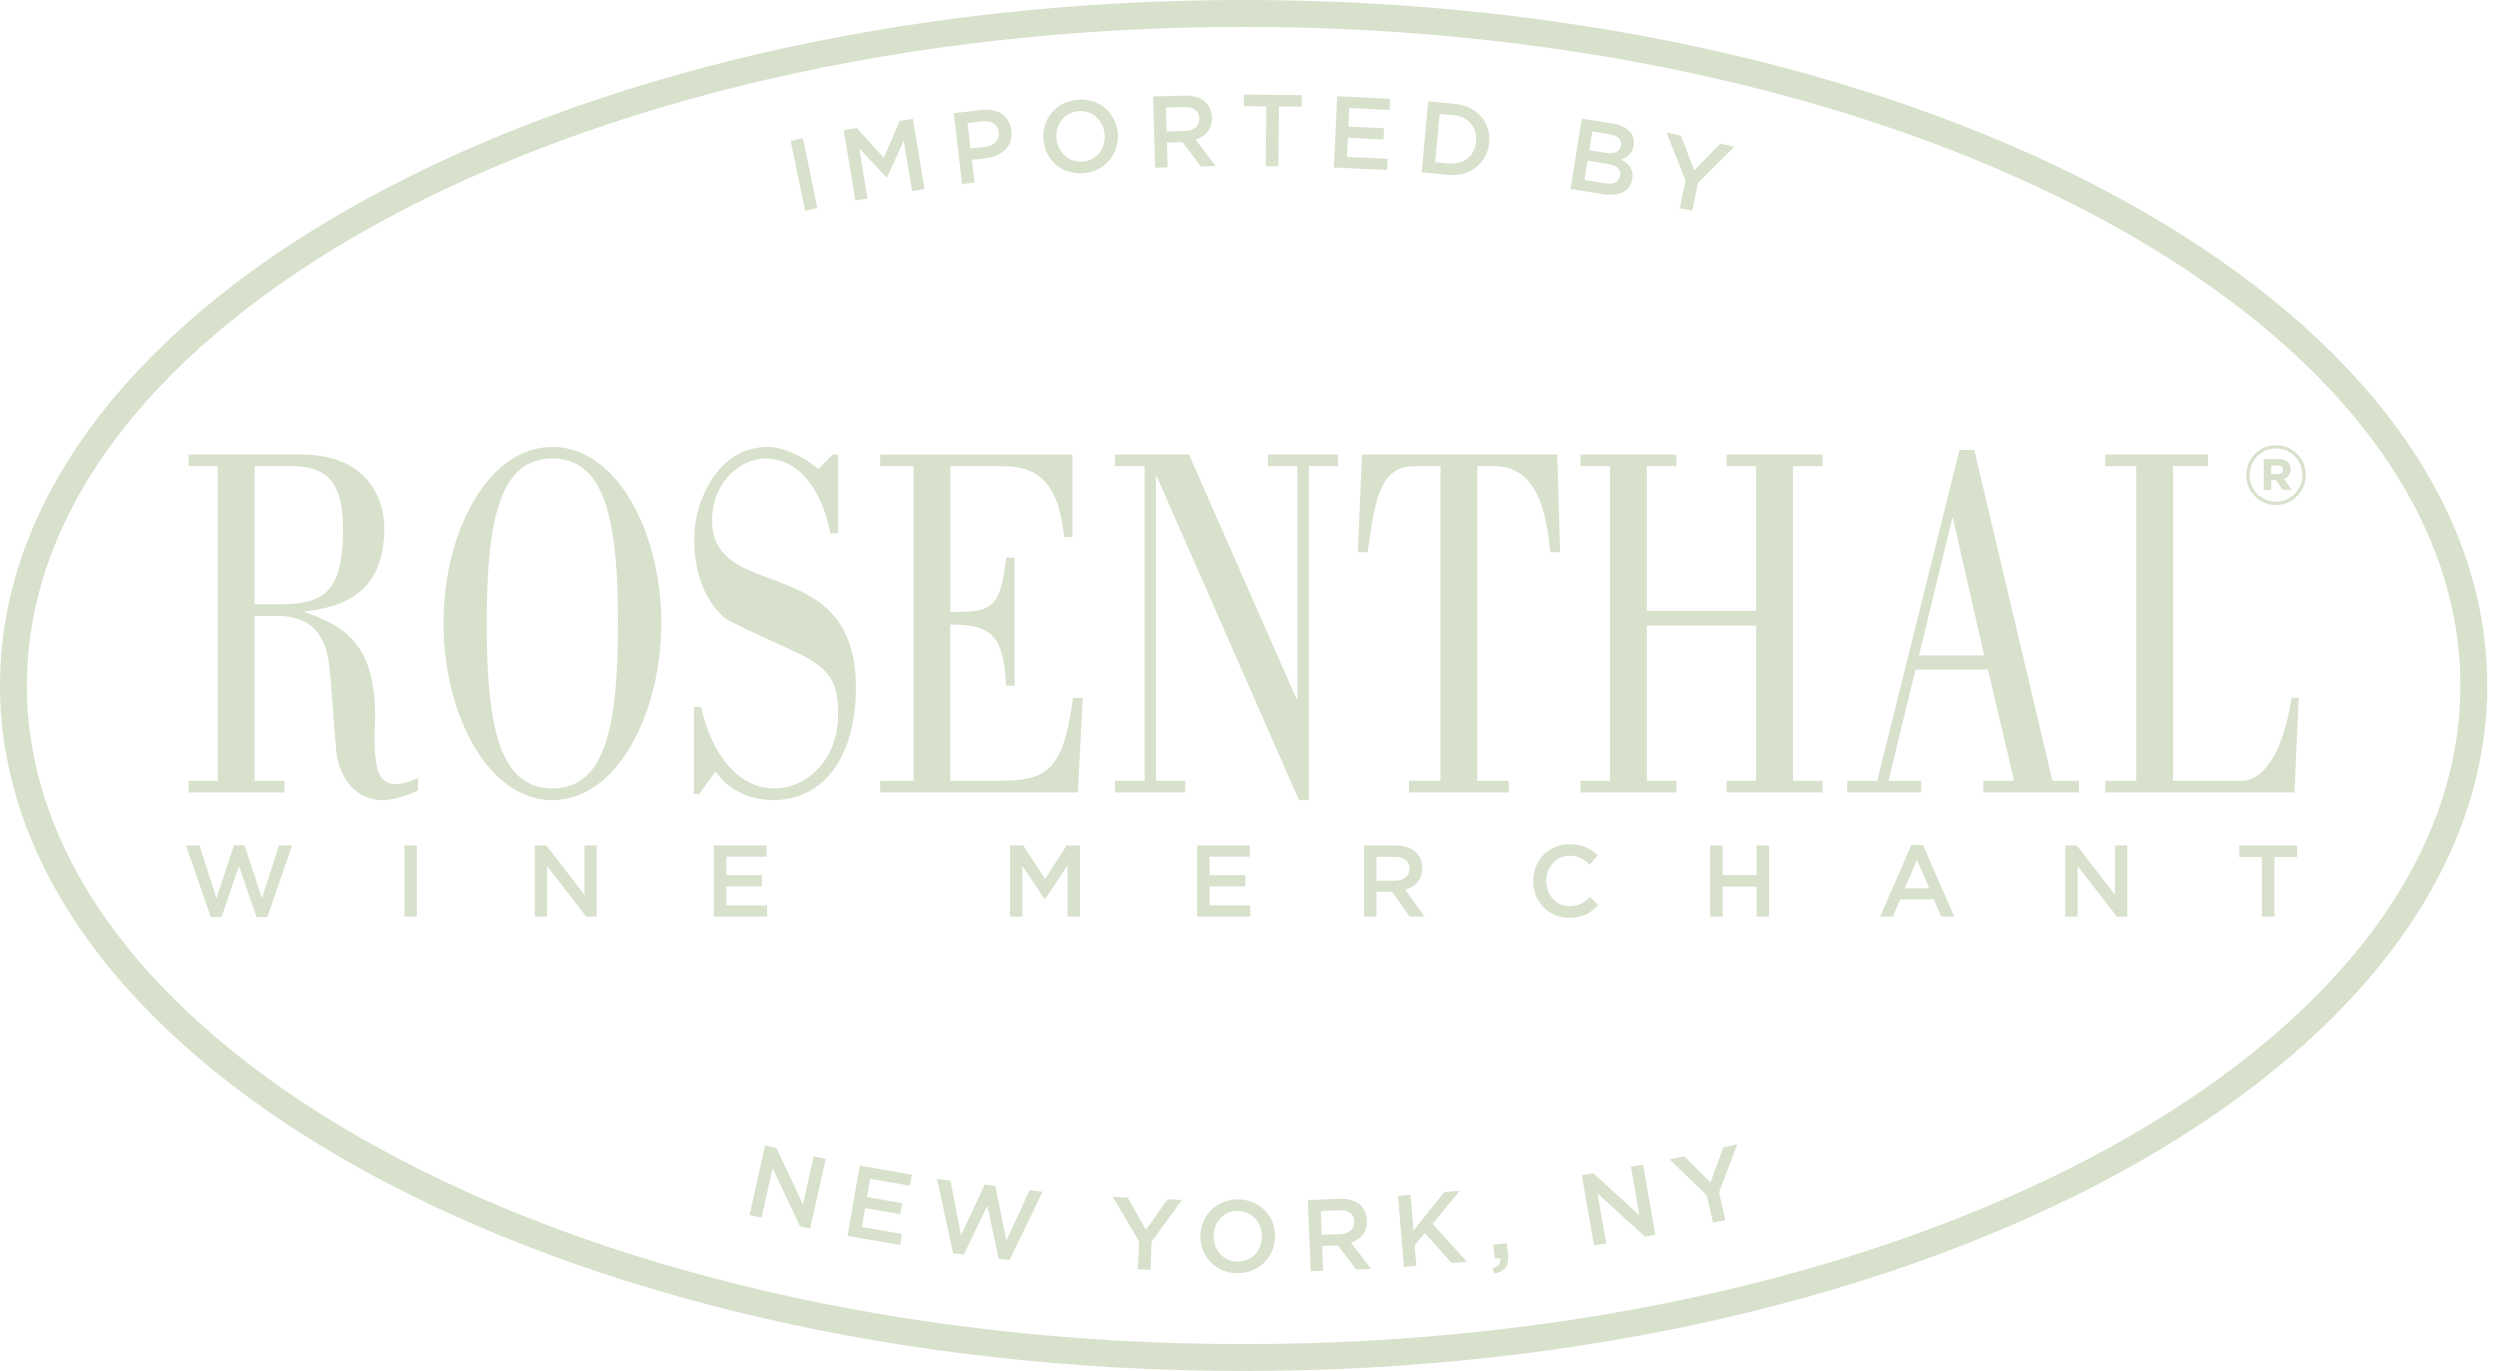 <?xml version="1.0" encoding="UTF-8"?> <svg xmlns="http://www.w3.org/2000/svg" width="186" height="102" viewBox="0 0 186 102"><g id="Symbols" stroke="none" stroke-width="1" fill="none" fill-rule="evenodd"><g id="footer" transform="translate(-1196 -136)"><g id="logo-rosenthal" transform="translate(1197 137)"><path d="M183.05 50c0 27.614-40.976 50-91.525 50C40.977 100 0 77.614 0 50S40.977 0 91.525 0c50.549 0 91.526 22.386 91.526 50z" id="Stroke-1" stroke="#D8E1CC" stroke-width="2"></path><path d="M168.462 34.27c.255 0 .395-.127.395-.317 0-.204-.153-.318-.395-.318h-.483v.636h.483zm-1.042-1.118h1.081c.534 0 .928.241.928.763 0 .368-.203.61-.509.711l.585.827h-.674l-.496-.725h-.356v.725h-.559v-2.301zm2.873 1.195v-.013c0-1.08-.839-1.97-1.958-1.97-1.105 0-1.957.902-1.957 1.983v.012c0 1.081.84 1.97 1.957 1.97 1.107 0 1.958-.902 1.958-1.982zm-4.17.012v-.012c0-1.208.98-2.225 2.212-2.225a2.205 2.205 0 012.212 2.212v.013c0 1.207-.979 2.224-2.212 2.224a2.206 2.206 0 01-2.212-2.212zm-10.496 23.602v-.866h2.31v-23.41h-2.31v-.865h7.649v.866h-2.599v23.41h5.055c2.314 0 3.416-3.765 3.751-6.173h.538l-.314 7.038h-14.08zm-19.195 0v-.866h2.229l6.126-24.613h1.1l5.813 24.613h1.974v.866h-7.11v-.866h2.287l-1.948-8.28h-5.39l-2.009 8.28h2.434v.866h-5.506zm10.187-10.2l-2.314-10.2h-.056l-2.479 10.2h4.85zm-16.962-3.313V33.684h-2.199v-.866h7.141v.866h-2.202v23.409h2.202v.866h-7.14v-.866h2.198V45.54h-8.13v11.553h2.202v.866h-7.137v-.866h2.195V33.684h-2.195v-.866h7.137v.866h-2.203v10.764h8.13zM103.829 57.96v-.866h2.344v-23.41h-1.92c-2.686 0-2.963 2.672-3.5 6.398h-.732l.31-7.263h14.532l.202 7.263h-.736c-.306-3.574-1.243-6.397-4.173-6.397h-1.247v23.41h2.345v.865h-7.425zM84.155 33.684h-2.199v-.865h5.504l8.014 18.215h.056v-17.35h-2.199v-.865h5.223v.865h-2.176v24.84h-.736L85.06 34.438h-.056v22.656h2.177v.866h-5.225v-.866h2.2v-23.41zm-19.67 24.277v-.866h2.484v-23.41h-2.485v-.865h14.31v6.135h-.622c-.481-4.48-2.227-5.27-4.796-5.27h-3.672v10.84c2.85 0 3.755-.039 4.15-4.028h.625v9.522h-.626c-.17-4.027-1.355-4.516-4.15-4.554v11.63h3.416c3.727 0 4.971-.602 5.707-6.172h.732l-.368 7.038H64.484zm-13.466.111h-.396v-6.474h.537c.762 3.425 2.71 6.059 5.447 6.059 2.427 0 4.742-2.145 4.742-5.457 0-2.221-.394-3.235-2.567-4.404-1.043-.525-5.418-2.446-5.845-2.824-1.635-1.353-2.283-3.649-2.283-5.757 0-1.542.338-2.86 1.152-4.289.853-1.468 2.239-2.672 4.38-2.672 1.295 0 3.131 1.09 3.695 1.656l1.074-1.092h.394v5.87h-.562c-.621-3.122-2.285-5.568-4.803-5.568-1.919 0-4.005 1.768-4.005 4.59 0 6.249 10.7 2.222 10.7 12.458 0 5.156-2.428 8.355-6.125 8.355-1.585 0-3.164-.564-4.322-2.107l-1.213 1.656zM31.996 45.353c0-6.661 3.247-13.096 8.102-13.096 4.852 0 8.102 6.435 8.102 13.096 0 6.662-3.25 13.172-8.102 13.172-4.855 0-8.102-6.51-8.102-13.172zm12.983.037c0-7.79-.984-12.27-4.881-12.27-3.9 0-4.884 4.48-4.884 12.27 0 7.753.984 12.268 4.884 12.268 3.897 0 4.88-4.515 4.88-12.268zm-31.95 12.571v-.866h2.174v-23.41H13.03v-.867h8.323c5.42 0 6.236 3.8 6.236 5.497 0 4.929-3.241 5.87-5.898 6.171v.075c3.248 1.093 5.45 2.672 5.196 8.62-.083 1.806.086 3.498.702 3.876.54.489 1.585.264 2.515-.188v.94c-.961.452-1.776.678-2.515.716-2 .038-3.132-1.392-3.497-3.162-.141-.679-.31-3.726-.51-5.984-.142-1.73-.394-4.554-3.951-4.554H17.94v12.27h2.226v.866H13.03zm4.91-14.002h1.524c3.104 0 5.057-.339 5.057-5.495 0-3.651-1.189-4.78-3.9-4.78h-2.68V43.96zm149.344 18.807h-1.678v-.862h4.293v.862h-1.678v4.43h-.937v-4.43zm-14.626-.862h.862l2.835 3.659v-3.659h.914v5.292h-.778l-2.918-3.764v3.764h-.915v-5.292zm-10.12 3.19l-.915-2.116-.906 2.116h1.821zm-1.33-3.227h.861l2.328 5.329h-.982l-.537-1.278h-2.501l-.545 1.278h-.952l2.328-5.33zm-14.973.037h.93v2.2h2.524v-2.2h.93v5.292h-.93v-2.23h-2.524v2.23h-.93v-5.292zm-13.166 2.661v-.015c0-1.504 1.126-2.736 2.728-2.736.975 0 1.565.34 2.071.824l-.597.688c-.423-.394-.877-.658-1.482-.658-1.005 0-1.745.831-1.745 1.866v.016c0 1.035.733 1.874 1.745 1.874.65 0 1.066-.256 1.52-.68l.597.604c-.552.575-1.157.938-2.147.938-1.542 0-2.69-1.202-2.69-2.72zm-10.295-.038c.665 0 1.089-.348 1.089-.884v-.015c0-.567-.409-.877-1.097-.877h-1.352v1.776h1.36zm-2.29-2.623h2.358c.665 0 1.187.197 1.527.53.28.287.438.68.438 1.141v.015c0 .87-.521 1.39-1.254 1.603l1.428 2.003h-1.104l-1.3-1.845h-1.163v1.845h-.93v-5.292zm-12.418 0h3.923v.832h-2.993v1.376h2.653v.831h-2.653v1.421h3.03v.832h-3.96v-5.292zm-13.915 0h.99l1.61 2.503 1.61-2.503h.99v5.292h-.93V63.4l-1.67 2.494h-.03l-1.655-2.479v3.78h-.915v-5.292zm-22.04 0h3.923v.832H53.04v1.376h2.653v.831H53.04v1.421h3.03v.832h-3.96v-5.292zm-13.325 0h.862l2.834 3.659v-3.659h.915v5.292h-.779L39.7 63.432v3.764h-.915v-5.292zm-9.697 5.291h.93v-5.29h-.93v5.29zm-16.25-5.29h1.005l1.262 3.922 1.3-3.937h.787l1.3 3.937 1.262-3.923h.975l-1.837 5.329h-.809l-1.3-3.801-1.3 3.8h-.801l-1.844-5.328zm113.148 26.03l-2.76-2.672 1.08-.242 1.953 1.96.95-2.613 1.043-.234-1.355 3.573.463 2.061-.916.206-.458-2.04zm-9.296-1.495l.852-.149 3.43 3.127-.63-3.614.903-.157.91 5.227-.77.134-3.529-3.217.648 3.718-.904.158-.91-5.227zm-6.65 6.937c.45-.143.641-.4.567-.781l-.39.044-.119-1.038 1.002-.113.099.88c.095.835-.264 1.234-1.016 1.388l-.143-.38zm-7.025-5.407l.93-.076.215 2.659 2.299-2.863 1.147-.094-2.02 2.453 2.55 2.826-1.134.092-1.998-2.233-.754.914.124 1.533-.929.075-.43-5.286zm-4.314 2.853c.666-.027 1.076-.391 1.055-.93v-.014c-.023-.568-.444-.862-1.133-.835l-1.355.053.07 1.779 1.363-.053zm-2.398-2.537l2.362-.093c.666-.026 1.197.15 1.55.47.292.277.466.664.484 1.126l.001.015c.034.87-.467 1.414-1.193 1.654l1.51 1.95-1.106.044-1.375-1.796-1.166.045.073 1.848-.931.036-.209-5.3zm-3.42 2.725l.001-.015c.008-1.031-.734-1.894-1.787-1.903-1.054-.009-1.796.826-1.804 1.856l-.001.016c-.008 1.03.735 1.886 1.787 1.894 1.054.01 1.796-.818 1.805-1.848zm-4.568-.04v-.014c.013-1.494 1.175-2.734 2.804-2.72 1.63.014 2.755 1.259 2.743 2.752v.015c-.014 1.493-1.175 2.733-2.805 2.72-1.63-.015-2.755-1.26-2.742-2.753zm-4.57.377l-1.958-3.306 1.105.05 1.37 2.406 1.606-2.272 1.068.05-2.25 3.092-.095 2.112-.94-.043.095-2.09zm-15.03-4.628l1 .12.787 4.057 1.766-3.765.783.094.823 4.077 1.727-3.755.97.116-2.466 5.086-.806-.096-.839-3.942-1.75 3.63-.797-.096-1.198-5.526zm-5.75-1l3.876.675-.142.822-2.958-.515-.237 1.359 2.622.456-.143.821-2.621-.456-.245 1.404 2.995.521-.144.822-3.912-.681.91-5.228zm-7.043-1.5l.843.19 1.973 4.2.8-3.58.896.2-1.16 5.178-.76-.17-2.031-4.323-.825 3.684-.894-.2 1.158-5.179zm68.482-71.78l-1.414-3.572 1.083.224.974 2.592 1.944-1.99 1.047.216-2.71 2.699-.427 2.07-.92-.19.423-2.048zM119.6 9.81c.066-.41-.222-.718-.813-.813l-1.324-.213-.224 1.392 1.257.201c.59.095 1.024-.073 1.101-.551l.003-.016zm-1.027 1.378l-1.46-.234-.23 1.436 1.526.245c.629.101 1.05-.085 1.125-.556l.003-.015c.071-.44-.238-.76-.964-.876zm-1.885-3.365l2.35.378c.598.096 1.042.337 1.294.684.195.27.268.572.212.924l-.002.015c-.101.628-.514.907-.936 1.046.58.309.95.729.835 1.44l-.002.014c-.15.936-1.001 1.313-2.168 1.125l-2.424-.39.841-5.236zm-10.58-.348l-.327 3.591 1.041.095c1.11.1 1.903-.58 1.996-1.614l.001-.015c.094-1.034-.56-1.862-1.67-1.963l-1.041-.094zm-.852-.93l1.97.18c1.66.15 2.703 1.394 2.568 2.88l-.001.015c-.135 1.487-1.387 2.537-3.047 2.386l-1.97-.179.48-5.282zM98.49 6.16l3.93.188-.04.833-2.999-.144-.066 1.378 2.657.128-.04.833-2.657-.128-.068 1.424 3.037.145-.04.833-3.967-.19.253-5.3zm-5.271.756L91.536 6.9l.01-.864 4.303.044-.009.864-1.682-.017-.046 4.44-.939-.01.046-4.44zm-6.062 1.83c.666-.02 1.081-.38 1.066-.917v-.016c-.017-.567-.434-.867-1.124-.847l-1.354.038.05 1.78 1.362-.039zM84.79 6.181l2.361-.066c.667-.019 1.195.163 1.545.487.288.28.458.668.472 1.13v.015c.024.871-.484 1.408-1.212 1.641l1.487 1.966-1.105.031-1.354-1.81-1.166.033.052 1.847-.931.026-.15-5.3zm-3.602 2.856l-.001-.015c-.075-1.028-.886-1.827-1.936-1.751-1.05.076-1.722.968-1.648 1.996l.001.015c.075 1.028.885 1.82 1.936 1.744 1.05-.076 1.722-.961 1.648-1.99zm-4.558.331v-.015c-.109-1.489.949-2.82 2.574-2.937 1.626-.119 2.849 1.031 2.957 2.52l.001.015c.108 1.49-.95 2.82-2.575 2.938-1.625.118-2.848-1.031-2.957-2.52zm-4.347.562c.7-.083 1.09-.525 1.026-1.075l-.002-.015c-.073-.617-.555-.888-1.248-.807l-1.075.127.223 1.896 1.076-.126zm-2.325-2.504l2.078-.245c1.234-.145 2.084.465 2.209 1.526l.002.015c.139 1.182-.737 1.91-1.896 2.047l-1.046.123.2 1.693-.926.11-.62-5.27zm-8.185 1.262l.98-.162 2 2.211L65.936 8l.98-.162.864 5.232-.92.152-.62-3.752-1.244 2.74-.03.004-2.041-2.18.617 3.736-.905.15-.864-5.232zm-3.948.792l.913-.188 1.072 5.195-.912.189-1.073-5.196z" id="Fill-3" fill="#D8E1CC"></path></g></g></g></svg> 